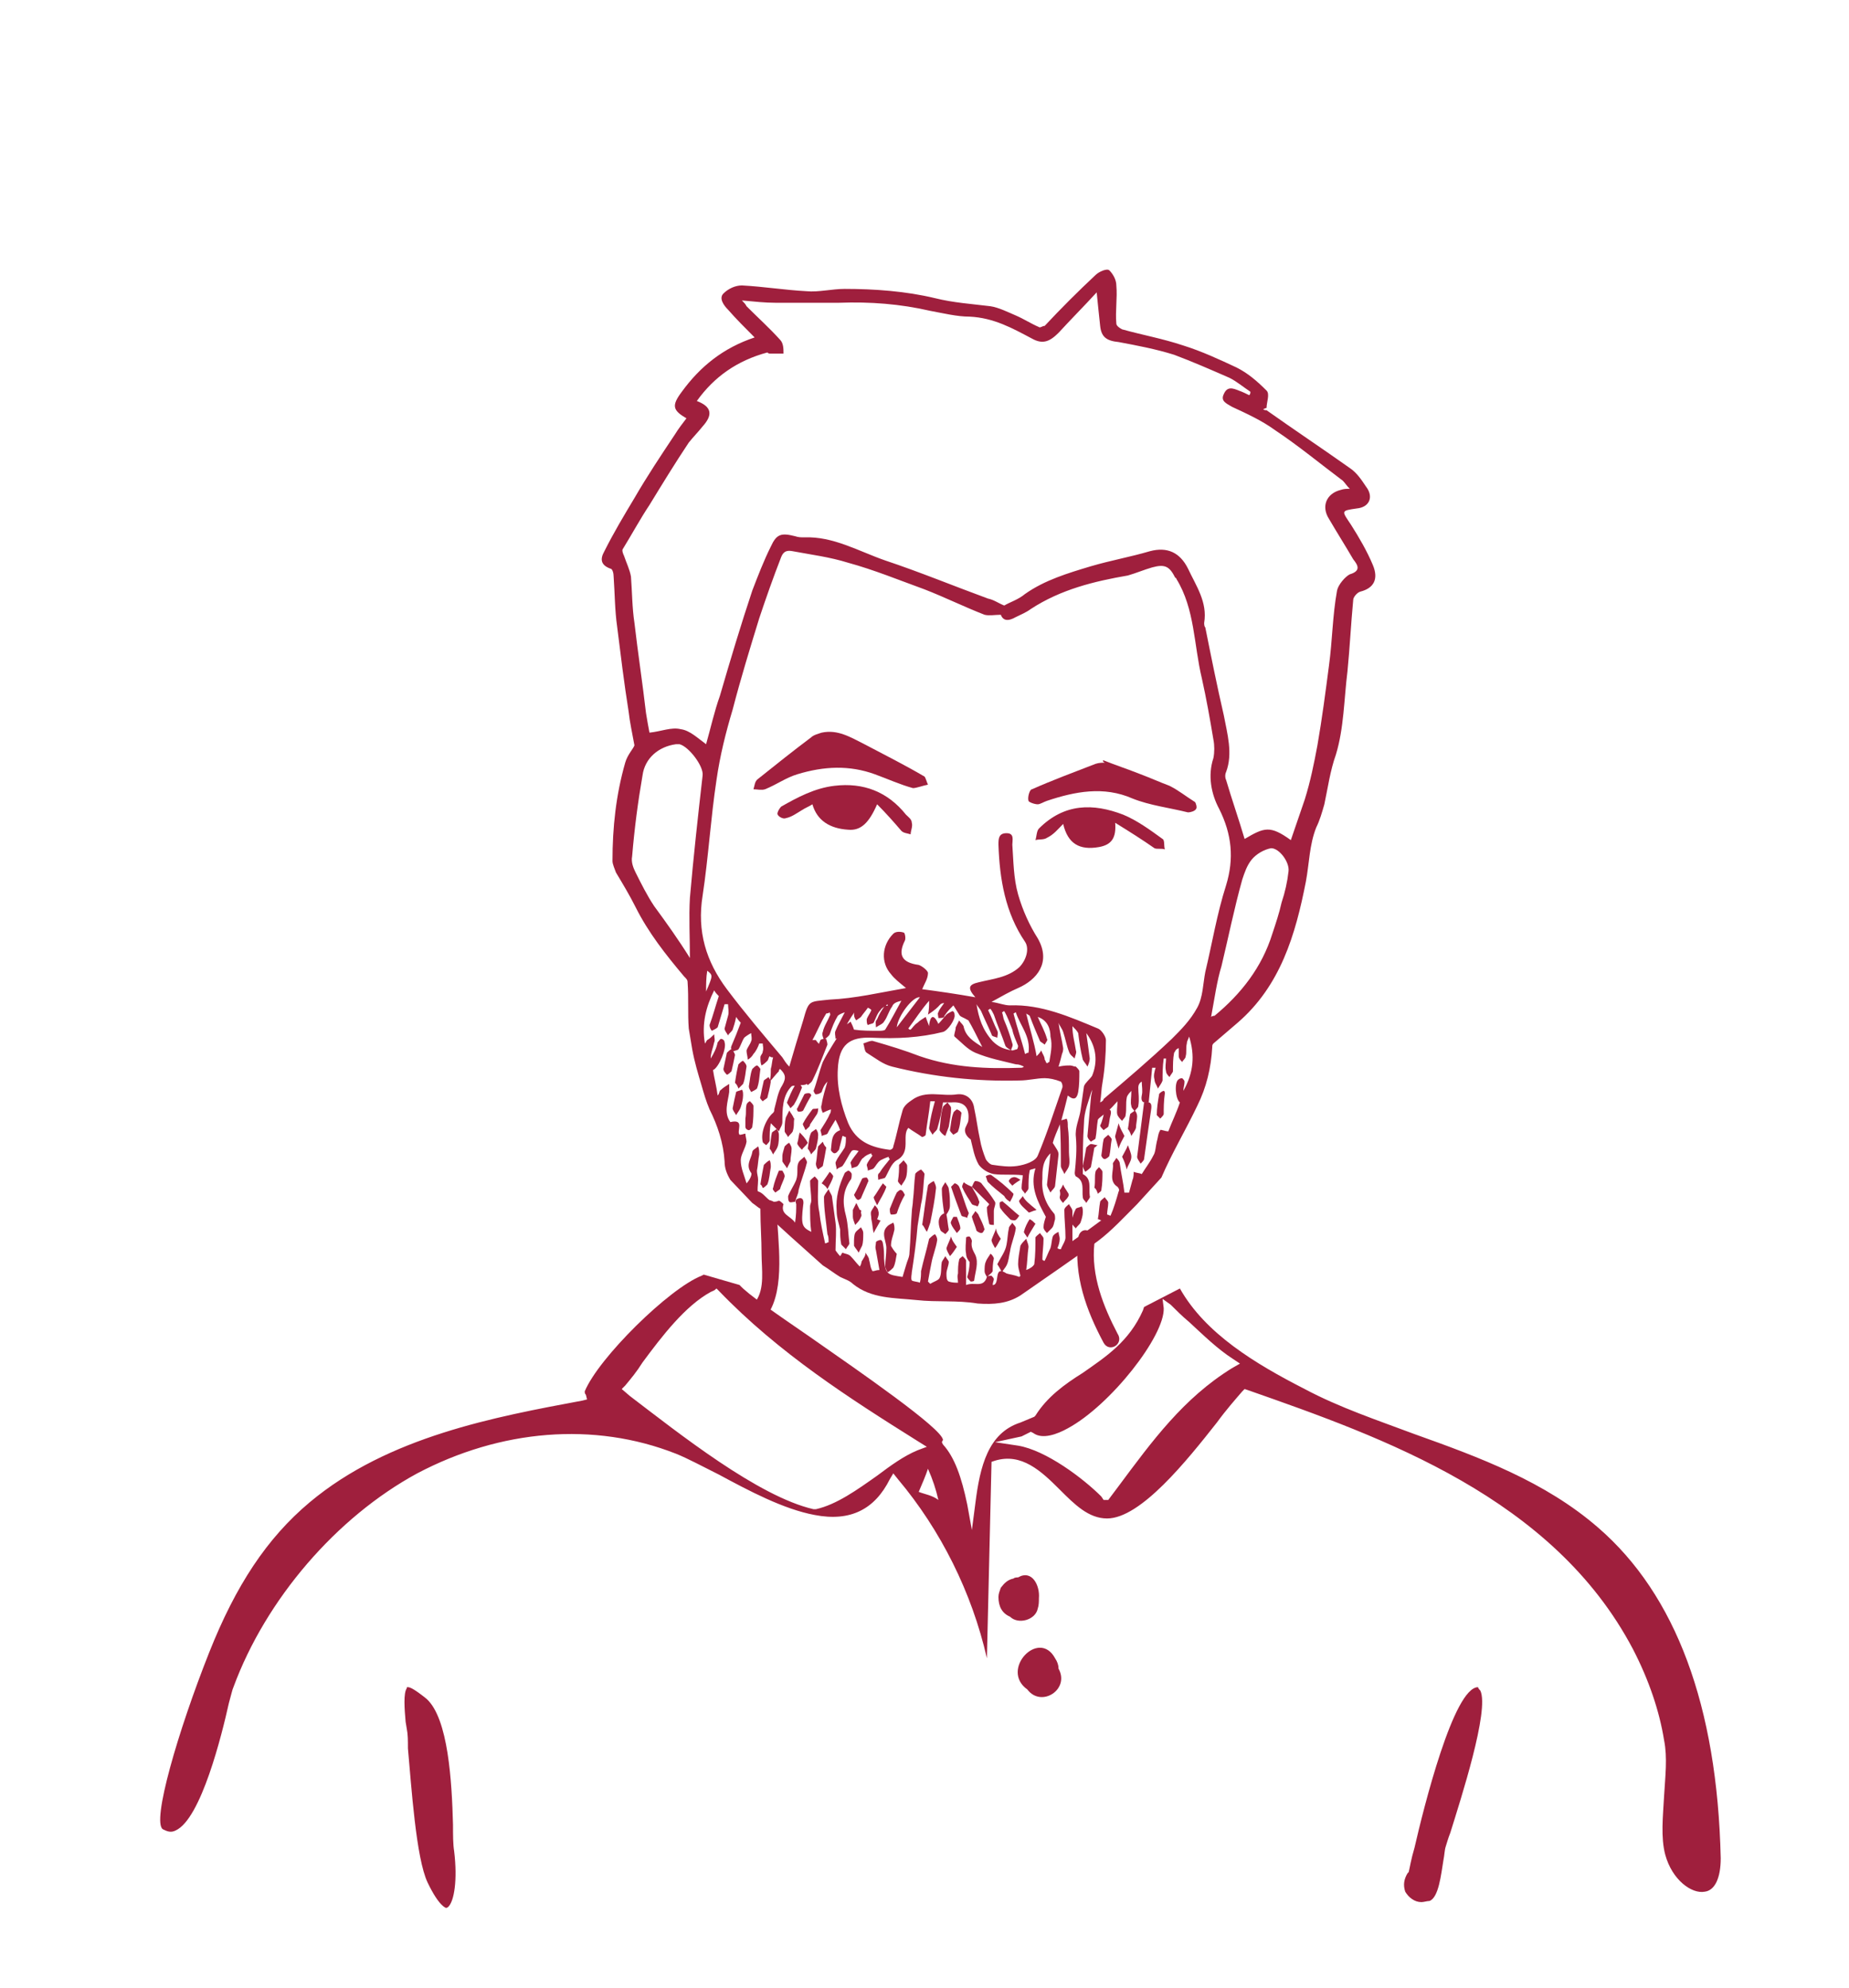 <?xml version="1.0" encoding="utf-8"?>
<!-- Generator: Adobe Illustrator 18.0.0, SVG Export Plug-In . SVG Version: 6.00 Build 0)  -->
<!DOCTYPE svg PUBLIC "-//W3C//DTD SVG 1.1//EN" "http://www.w3.org/Graphics/SVG/1.1/DTD/svg11.dtd">
<svg version="1.1" id="Christophe" xmlns="http://www.w3.org/2000/svg" xmlns:xlink="http://www.w3.org/1999/xlink" x="0px" y="0px"
	 viewBox="0 0 160 172" enable-background="new 0 0 160 172" xml:space="preserve">
<g id="Christophe_2_">
	<g id="Normal_15_" transform="translate(0,-0.1)">
		<g id="g156_3_">
			<g id="g138_4_">
				<path id="path8_9_" fill="#9F1F3D" d="M98.4,104.3L98.4,104.3L98.4,104.3c-1.1,1.1-2.2,2.3-3.4,3.2c-2.2,1.6-4.4,3.1-6.7,4.7
					c-1.1,0.7-2.3,0.8-3.7,0.7c-1.8-0.3-3.5-0.1-5.3-0.3c-1.9-0.2-3.9-0.1-5.5-1.4c-0.3-0.3-0.7-0.4-1.1-0.6c-0.5-0.3-1-0.7-1.5-1
					c-1.8-1.6-3.7-3.3-5.4-4.9c-0.2-0.1-0.4-0.3-0.7-0.5l-1.9-2c-0.3-0.5-0.5-1-0.5-1.6c-0.1-1.6-0.6-3.1-1.3-4.5
					c-0.3-0.7-0.5-1.4-0.7-2.1c-0.3-1-0.6-2-0.8-3.1c-0.1-0.6-0.2-1.2-0.3-1.8c-0.1-1.3,0-2.6-0.1-4c0-0.2-0.1-0.3-0.3-0.5
					c-1.6-1.9-3.1-3.8-4.2-6c-0.5-1-1.1-2-1.7-3c-0.1-0.3-0.3-0.7-0.3-1c0-2.9,0.3-5.7,1.1-8.5c0.2-0.7,0.7-1.2,0.8-1.5
					c-0.2-1.1-0.4-2-0.5-2.9c-0.4-2.5-0.7-5-1-7.4c-0.2-1.4-0.2-2.9-0.3-4.3c0-0.3-0.1-0.7-0.3-0.7c-0.8-0.3-0.9-0.8-0.5-1.5
					c0.8-1.6,1.7-3.1,2.6-4.6c1.1-1.9,2.3-3.7,3.5-5.5c0.3-0.5,0.7-1,1-1.4c-1.2-0.7-1.3-1.1-0.4-2.3c1.6-2.2,3.6-3.8,6.3-4.7
					c-0.8-0.8-1.6-1.6-2.3-2.4c-0.4-0.4-0.8-1-0.4-1.4c0.4-0.4,1-0.7,1.6-0.7c1.9,0.1,3.7,0.4,5.6,0.5c1,0.1,2.2-0.2,3.3-0.2
					c2.6,0,5.3,0.2,7.8,0.8c1.6,0.4,3.2,0.5,4.8,0.7c0.7,0.1,1.5,0.5,2.2,0.8c0.7,0.3,1.3,0.7,2,1c0.1,0.1,0.3-0.1,0.5-0.1
					c1.4-1.5,2.9-3,4.4-4.4c0.3-0.3,1-0.6,1.2-0.4c0.3,0.3,0.6,0.8,0.6,1.3c0.1,1.1-0.1,2.2,0,3.3c0,0.2,0.3,0.4,0.5,0.5
					c1.8,0.5,3.5,0.8,5.3,1.4c1.6,0.5,3.1,1.2,4.6,1.9c1,0.5,1.8,1.2,2.6,2c0.3,0.3,0,1,0,1.5c-0.1,0-0.2,0.1-0.3,0.1
					c0.1,0.1,0.2,0.1,0.3,0.1c2.4,1.7,4.8,3.3,7.2,5c0.6,0.4,1,1,1.4,1.6c0.7,0.9,0.3,1.8-0.8,1.9c-1.4,0.2-1.3,0.2-0.5,1.4
					c0.7,1.1,1.4,2.3,1.9,3.5c0.5,1.2,0.1,2-1.1,2.3c-0.3,0.1-0.6,0.5-0.6,0.7c-0.2,2.1-0.3,4.2-0.5,6.2c-0.3,2.4-0.3,4.9-1,7.2
					c-0.5,1.4-0.7,2.9-1,4.3c-0.2,0.7-0.4,1.4-0.7,2c-0.6,1.5-0.6,3.1-0.9,4.7c-0.9,4.6-2.2,9-5.9,12.2c-0.7,0.6-1.4,1.2-2.1,1.8
					c-0.1,0.1-0.1,0.2-0.1,0.3c-0.1,1.8-0.5,3.5-1.3,5.1c-1,2.1-2.2,4.1-3.1,6.2 M68.9,103.9c0.5-0.3,0.7,0,0.6,0.5
					c-0.2,1.7-0.1,1.9,0.7,2.3c-0.1-0.7-0.1-1.4-0.1-2.2c0-0.2,0.1-0.3,0.1-0.5c0-0.6-0.1-1.1-0.1-1.7c0-0.1,0.3-0.3,0.4-0.4
					c0.1,0.1,0.3,0.3,0.3,0.4c0,0.9-0.1,1.8,0.1,2.7c0.1,0.9,0.3,1.8,0.5,2.7c0.1,0,0.2-0.1,0.3-0.1c0-0.3,0-0.5-0.1-0.7
					c-0.1-1-0.3-2.1-0.3-3.2c0-0.2,0.3-0.5,0.4-0.7c0.1,0.3,0.3,0.5,0.3,0.7c0.1,0.7,0.2,1.5,0.3,2.2c0.1,0.7,0,1.5,0,2.4
					c0,0,0.2,0.3,0.4,0.5c0.1-0.1,0.1-0.2,0.2-0.3c0.2,0.1,0.5,0.1,0.7,0.3c0.3,0.3,0.5,0.6,0.8,0.9c0.2-0.3,0.1-0.4,0.2-0.5
					c0.1-0.2,0.3-0.4,0.3-0.7c0.1,0.2,0.3,0.4,0.3,0.6c0.1,0.3,0.1,0.7,0.3,1c0.2,0,0.3-0.1,0.6-0.1c-0.1-0.6-0.2-1.1-0.3-1.7
					c-0.1-0.3,0-0.5,0-0.7c0-0.1,0.3-0.2,0.4-0.2s0.2,0.2,0.2,0.3c0.1,0.5,0.1,0.9,0.1,1.3c0.1,1.4,0.3,1.4,1.6,1.6
					c0.1-0.3,0.2-0.7,0.3-1c0.1-0.4,0.3-0.7,0.3-1.1c0.1-1.2,0.1-2.3,0.2-3.5c0-0.3,0.1-0.7,0.1-1c0.1-0.8,0.1-1.6,0.2-2.3
					c0-0.1,0.3-0.3,0.5-0.4c0.1,0.1,0.3,0.3,0.3,0.4c-0.1,0.8-0.1,1.8-0.3,2.6c-0.1,0.7-0.2,1.2-0.3,1.9c-0.1,1.3-0.3,2.7-0.5,4
					c0,0.2-0.1,0.5,0,0.7c0.1,0.1,0.5,0.1,0.7,0.2c0.1-0.4,0.1-0.7,0.1-1c0.2-0.9,0.5-1.9,0.7-2.8c0.1-0.1,0.3-0.3,0.5-0.4
					c0.1,0.1,0.2,0.3,0.2,0.5c-0.1,0.7-0.4,1.4-0.5,2c-0.1,0.5-0.2,1-0.3,1.6c0.1,0.1,0.1,0.1,0.2,0.2c0.3-0.2,0.7-0.3,0.8-0.5
					c0.2-0.4,0.1-0.9,0.2-1.4c0.1-0.2,0.2-0.3,0.3-0.5c0.1,0.2,0.3,0.4,0.3,0.5c0,0.3-0.2,0.7-0.2,1s0,0.6,0.2,0.7
					c0.3,0.1,0.6,0.1,0.8,0.1c0-0.3-0.1-0.5,0-0.8c0-0.4,0-0.8,0.1-1.2c0-0.1,0.2-0.2,0.3-0.3c0.1,0.1,0.3,0.3,0.3,0.4
					c0,0.7,0,1.3,0,2.1c0.7-0.3,1.5,0.3,1.8-0.7c0-0.1,0.3-0.1,0.4-0.1c0.1,0.1,0.2,0.2,0.2,0.3c0,0.1-0.1,0.3-0.1,0.5
					c0.7,0,0-1.8,1.2-1c0.3,0.1,0.6,0.1,1.1,0.3c-0.1,0.1,0.1-0.1,0.1-0.1c-0.1-0.4-0.2-0.7-0.2-1c0-0.5,0.1-1,0.2-1.6
					c0.1-0.2,0.3-0.4,0.5-0.6c0.1,0.3,0.2,0.5,0.2,0.7c-0.1,0.7-0.1,1.4-0.2,2c0.3-0.1,0.6-0.3,0.7-0.5c0.1-0.8,0.1-1.6,0.1-2.3
					c0-0.1,0.3-0.3,0.4-0.4c0.1,0.2,0.3,0.3,0.3,0.5c0,0.6-0.1,1.2-0.1,1.8c0.1,0.1,0.1,0.1,0.2,0.1c0.2-0.4,0.3-0.7,0.5-1.1
					c0.1-0.3,0.1-0.7,0.2-1c0.1-0.2,0.3-0.3,0.5-0.4c0,0.2,0.1,0.4,0.1,0.6c0,0.3-0.1,0.6-0.2,0.8c0.1,0.1,0.2,0.1,0.3,0.1
					c0.1-0.3,0.4-0.7,0.4-1c0-0.8-0.1-1.6-0.1-2.4c0-0.2,0.3-0.4,0.4-0.5c0.1,0.2,0.3,0.4,0.3,0.6c0,0.8,0,1.6,0,2.6
					c1-0.7,1.7-1.2,2.5-1.8c-0.1,0-0.2-0.1-0.3-0.1c0.1-0.5,0.1-1,0.2-1.5c0-0.1,0.3-0.3,0.4-0.4c0.1,0.2,0.3,0.3,0.3,0.5
					c0,0.3-0.1,0.7-0.1,1c0.1,0,0.2,0.1,0.3,0.1c0.3-0.7,0.5-1.4,0.7-2.1c0.1-0.1,0-0.3-0.1-0.4c-0.8-0.5-0.3-1.4-0.4-2
					c0-0.1,0.2-0.3,0.3-0.5c0.1,0.1,0.3,0.3,0.3,0.5c0.1,0.8,0.3,1.6,0.4,2.5c0.1,0,0.3,0,0.4,0c0.1-0.4,0.2-0.7,0.3-1.1
					c0.1-0.2,0.1-0.5,0.1-0.7c0.2,0.1,0.5,0.1,0.7,0.2c0.3-0.5,0.7-1,1-1.6c0.2-0.3,0.2-0.8,0.3-1.2c0.1-0.3,0.1-0.7,0.3-1
					c0-0.1,0.4,0.1,0.7,0.1c0.3-0.8,0.7-1.6,1-2.5c-0.4-0.3-0.5-1.8-0.1-2c0.1-0.1,0.3-0.1,0.3-0.1c0.1,0.1,0.2,0.2,0.2,0.3
					c0,0.3-0.1,0.5-0.1,0.8c0.9-1.6,1-3.1,0.5-4.7c-0.1,0.3-0.2,0.4-0.2,0.6c-0.1,0.4,0,0.8-0.1,1.1c0,0.2-0.2,0.3-0.3,0.5
					c-0.1-0.1-0.3-0.3-0.3-0.5c0-0.2,0-0.5,0-0.7c-0.3,0.1-0.3,0.3-0.4,0.4c-0.1,0.5-0.1,1-0.1,1.6c0,0.1-0.2,0.3-0.3,0.5
					c-0.1-0.1-0.3-0.3-0.3-0.5c-0.1-0.4,0-0.7,0-1.1c-0.1,0-0.1,0-0.2,0c-0.1,0.7-0.1,1.3-0.1,1.9c-0.1,0.3-0.3,0.5-0.4,0.7
					c-0.1-0.3-0.3-0.5-0.3-0.8c-0.1-0.3,0-0.7,0.1-1c-0.1,0-0.2,0-0.3,0c-0.1,1-0.2,2-0.3,3l0,0c-0.5,0.1-0.7-0.1-0.6-0.6
					c0.1-0.4,0-0.8,0-1.2c-0.2,0.1-0.3,0.3-0.3,0.5c0,0.5,0.1,1,0,1.6c0,0.2-0.3,0.3-0.3,0.5c-0.1-0.2-0.3-0.3-0.3-0.5
					c-0.1-0.3,0-0.7,0-1.3c-0.3,0.3-0.4,0.5-0.4,0.6c-0.1,0.5,0,1-0.1,1.5c0,0.2-0.2,0.3-0.3,0.5c-0.1-0.1-0.3-0.3-0.4-0.5
					c-0.1-0.3,0-0.7,0-1.2c-0.3,0.3-0.5,0.6-0.8,0.8l-0.1,0.1c-0.3,0.3-0.7,0.5-0.8,0.7c-0.1,0.6-0.1,1.1-0.2,1.6
					c0,0.1-0.3,0.2-0.4,0.3c-0.1-0.1-0.3-0.3-0.3-0.5c0.1-1.1,0.2-2.2,0.3-3.3c0-0.2,0.1-0.4,0.1-0.7c-0.3,1-0.7,1.9-0.7,2.9
					c-0.1,1.4-0.1,2.9-0.1,4.2c0,0.1,0,0.2,0,0.2c0.8,0.4,0.5,1.2,0.6,1.9c0.1,0.1-0.2,0.4-0.3,0.6c-0.1-0.2-0.3-0.3-0.3-0.5
					c-0.1-0.6,0.2-1.4-0.6-1.8c-0.1-0.1-0.1-0.3-0.1-0.3c0.1-1,0.2-2,0.1-3.1c-0.1-0.8,0.3-1.6,0.4-2.3s0.2-1.4,0.3-2.1
					c0.1-0.3,0.5-0.6,0.7-0.9c0.5-1.2,0.4-2.5-0.5-3.7c0.1,0.7,0.2,1.4,0.3,2.2c0,0.2-0.1,0.5-0.2,0.7c-0.1-0.2-0.3-0.4-0.4-0.6
					c-0.2-0.8-0.3-1.5-0.4-2.3c-0.1-0.2-0.3-0.4-0.5-0.6c0,0.8,0.2,1.4,0.3,2.1c0.1,0.2-0.1,0.5-0.1,0.7c-0.2-0.2-0.4-0.3-0.5-0.6
					c-0.2-0.5-0.3-1.1-0.5-1.7c-0.1-0.3-0.3-0.5-0.4-0.8c0.1,0.8,0.3,1.5,0.4,2.2c0,0.1,0,0.3-0.1,0.5c-0.1,0.4-0.2,0.8-0.3,1.1
					c0.5-0.1,0.7-0.1,1-0.1c0.2,0,0.3,0.1,0.5,0.1c0.1,0.1,0.3,0.3,0.3,0.4c0,0.6,0,1.2-0.1,1.8c-0.1,0.5-0.3,0.8-0.9,0.3
					c-0.2,0.8-0.4,1.6-0.6,2.3l0,0c-0.3,0.7-0.6,1.4-0.7,1.8c0.3,0.5,0.5,0.7,0.5,1c-0.1,0.9-0.2,1.8-0.3,2.7c0,0.2-0.3,0.4-0.4,0.6
					c-0.1-0.2-0.3-0.5-0.3-0.7c0.1-0.9,0.2-1.8,0.3-2.7c-0.7,0.7-0.7,1.4-0.7,2.2c-0.1,1.2,0.3,2.2,1,3c0.1,0.1,0.1,0.3,0.1,0.5
					c-0.1,0.3-0.1,0.6-0.3,0.8c-0.1,0.1-0.3,0.3-0.4,0.4c-0.1-0.1-0.3-0.3-0.3-0.5c0-0.3,0.1-0.6,0.2-0.9c-0.7-1.3-1.4-2.6-0.9-4.2
					c-0.3,0.1-0.5,0.1-0.5,0.2c-0.1,0.5-0.1,1-0.1,1.5c0,0.2-0.2,0.3-0.3,0.5c-0.1-0.2-0.3-0.3-0.3-0.5c0-0.4,0.1-0.8,0.1-1.1
					c-0.9-0.1-1.7,0-2.5-0.1c-0.5-0.1-1-0.4-1.3-0.8c-0.4-0.7-0.5-1.4-0.7-2.2c-0.3-0.2-0.5-0.5-0.5-0.8s0.3-0.6,0.3-0.9
					c0.1-1.1-0.4-1.6-1.5-1.5c-0.3,0-0.5,0-0.7,0c-0.1,0.8-0.3,1.6-0.5,2.3c-0.1,0.2-0.3,0.3-0.4,0.5c-0.1-0.2-0.3-0.4-0.3-0.6
					c0.1-0.8,0.3-1.6,0.5-2.3c-0.1,0-0.3,0-0.4,0c-0.1,1-0.3,2-0.4,2.9c0,0.1-0.3,0.2-0.3,0.2c-0.4-0.3-0.8-0.5-1.2-0.8
					c-0.6,0.7,0.3,2.1-1,2.8c-0.5,0.3-0.7,1-1,1.5c-0.1,0.1-0.4,0.1-0.6,0.2c0-0.2-0.1-0.5,0.1-0.6c0.3-0.5,0.6-0.8,0.9-1.2
					c-0.1-0.1-0.1-0.1-0.1-0.2c-0.3,0.1-0.5,0.2-0.7,0.3c-0.3,0.2-0.4,0.5-0.6,0.7c-0.1,0.1-0.3,0.1-0.5,0.2c0-0.2-0.1-0.4-0.1-0.5
					c0.1-0.3,0.3-0.5,0.5-0.8c-0.1-0.1-0.1-0.1-0.1-0.2c-0.3,0.1-0.5,0.2-0.7,0.4c-0.2,0.1-0.3,0.5-0.5,0.7
					c-0.1,0.1-0.3,0.1-0.5,0.2c0-0.2-0.1-0.4-0.1-0.5c0.2-0.4,0.5-0.7,0.7-1c-0.3-0.1-0.5-0.1-0.6,0c-0.3,0.4-0.5,0.9-0.8,1.3
					c-0.1,0.1-0.3,0.1-0.5,0.3c0-0.2-0.1-0.4-0.1-0.6c0.2-0.5,0.5-0.8,0.8-1.3c0.1-0.3,0.1-0.6,0.1-0.9c-0.1,0-0.2-0.1-0.3-0.1
					c-0.1,0.4-0.2,0.8-0.3,1.2c-0.1,0.1-0.2,0.3-0.4,0.3c-0.1,0-0.3-0.2-0.3-0.3c0.1-0.7,0-1.4,0.8-1.7c-0.1-0.3-0.2-0.5-0.4-0.9
					c-0.3,0.5-0.5,0.8-0.7,1.2c-0.1,0.1-0.3,0.1-0.5,0.2c0-0.2-0.1-0.4-0.1-0.5c0.3-0.5,0.6-0.9,0.8-1.4c0.1-0.1,0.1-0.3,0.1-0.4
					c-0.3,0.1-0.5,0.2-0.7,0.3c-0.1-0.2-0.2-0.5-0.1-0.7c0.1-0.7,0.3-1.3,0.5-2c-0.3,0.3-0.4,0.6-0.5,0.9c-0.1,0.1-0.3,0.2-0.5,0.2
					c-0.1,0-0.2-0.3-0.2-0.3c0.3-0.8,0.5-1.7,0.8-2.5c0.5-1,1.2-2,1.8-3c0.1-0.2,0.4-0.3,0.6-0.5c0.1,0.2,0.2,0.4,0.3,0.7
					c0.7,0.1,1.4,0.1,2.2,0.1c0.1,0,0.4,0,0.5-0.1c0.5-0.8,0.9-1.6,1.4-2.5c-0.4,0.1-0.7,0.2-0.8,0.5c-0.3,0.4-0.4,0.9-0.7,1.3
					c-0.1,0.2-0.4,0.3-0.7,0.5c0-0.3-0.1-0.5,0.1-0.7c0.2-0.5,0.4-0.8,0.7-1.2c0.3,0.1,0.2,0,0.2-0.1c-0.2,0.2-0.5,0.3-0.6,0.5
					c-0.3,0.3-0.4,0.7-0.6,1.1c-0.1,0.1-0.3,0.1-0.5,0.2C75,88.7,75,88.5,75,88.3c0.1-0.3,0.3-0.5,0.4-0.8c-0.1-0.1-0.1-0.1-0.3-0.2
					c-0.2,0.3-0.4,0.5-0.6,0.8c-0.1,0.1-0.3,0.2-0.4,0.3c-0.1-0.1-0.2-0.3-0.2-0.5c0-0.1,0-0.2,0.1-0.3c-0.5,0.7-0.8,1.3-1.2,2
					c-0.1,0.2-0.3,0.3-0.5,0.4c0-0.3-0.1-0.5,0-0.7c0.2-0.5,0.5-1,0.8-1.6c-0.3,0.1-0.5,0.2-0.6,0.3c-0.3,0.5-0.5,1-0.7,1.6
					c-0.1,0.2-0.3,0.3-0.5,0.5c-0.1-0.3-0.2-0.5-0.1-0.7c0.1-0.5,0.4-0.9,0.6-1.4c0.1-0.1,0-0.2,0-0.3c-0.1,0.1-0.3,0.1-0.3,0.1
					c-0.5,0.8-0.8,1.6-1.2,2.3c0.1,0,0.2,0,0.3,0c0.1,0.2,0.4,0.4,0.3,0.5c-0.3,1.1-0.7,2.2-1.1,3.3C69.7,94,69.4,94,69.2,94
					c-0.2,0.1-0.5,0-0.7,0.1c-0.8,0.8-0.8,2-0.8,3.1c0,0.3-0.2,0.5-0.3,0.8c-0.2-0.2-0.4-0.4-0.7-0.7c-0.1,0.5-0.1,1-0.1,1.5
					c0,0.1-0.2,0.3-0.3,0.4c-0.1-0.1-0.3-0.2-0.3-0.3c-0.2-0.8,0.3-2,0.9-2.5c0.1-0.1,0.1-0.2,0.1-0.3c0.2-0.7,0.3-1.5,0.7-2.1
					c0.4-0.7,0.2-1-0.2-1.4c-0.1,0.1-0.1,0.1-0.1,0.2c-0.3,0.3-0.5,0.6-0.8,0.9c0.1-0.4,0.1-0.7,0.1-1.1c0.1-0.3,0.1-0.7,0.2-1
					c-0.1,0-0.2,0-0.3-0.1c-0.1,0.1-0.1,0.3-0.2,0.4c-0.1,0.1-0.3,0.3-0.5,0.4c-0.1-0.2-0.1-0.5-0.1-0.7c0-0.2,0.2-0.3,0.2-0.5
					c0.1-0.3,0-0.5,0-0.7c-0.1,0-0.1,0-0.3,0c-0.1,0.3-0.3,0.7-0.5,0.9c-0.1,0.2-0.3,0.4-0.5,0.5c0-0.3-0.1-0.5-0.1-0.8
					c0.1-0.3,0.3-0.5,0.4-0.8c0.1-0.2,0-0.5,0-0.7c-0.2,0.1-0.5,0.3-0.6,0.4c-0.2,0.3-0.3,0.7-0.5,1c-0.1,0.1-0.3,0.1-0.5,0.2
					c-0.1-0.1-0.2-0.3-0.1-0.5c0.3-0.7,0.5-1.2,0.8-2c-0.1-0.1-0.2-0.2-0.4-0.5c-0.1,0.5-0.2,0.8-0.3,1.1c-0.1,0.2-0.3,0.3-0.4,0.5
					c-0.1-0.2-0.3-0.4-0.3-0.6c0.1-0.4,0.2-0.7,0.3-1.1c0.1-0.3,0-0.7,0-1c-0.1,0-0.2,0-0.3,0c-0.2,0.7-0.4,1.3-0.6,2
					c-0.1,0.1-0.3,0.2-0.5,0.3c-0.1-0.1-0.2-0.3-0.2-0.5c0.3-0.8,0.5-1.6,0.8-2.5c-0.1-0.1-0.3-0.3-0.4-0.5
					c-0.7,1.4-1.1,2.9-0.8,4.6c0.1-0.1,0.1-0.2,0.2-0.3c0.2-0.1,0.4-0.3,0.6-0.5c0,0.3,0.1,0.5,0,0.7c-0.1,0.5-0.3,0.9-0.3,1.4
					c0.3-0.5,0.5-0.9,0.6-1.4c0.1-0.1,0.2-0.3,0.3-0.3c0.1,0,0.3,0.1,0.3,0.3c0.2,0.5-0.5,2.2-1,2.4c0.1,0.7,0.3,1.4,0.4,2.2
					c0.2-0.2,0.1-0.4,0.3-0.5c0.2-0.2,0.4-0.3,0.7-0.5c0,0.3,0,0.5,0,0.7c-0.1,0.8-0.5,1.8,0.1,2.6c1.3-0.3,0.5,0.8,0.8,1.1
					c0.2,0,0.4-0.1,0.5-0.1c0,0.2,0.1,0.5,0.1,0.7c-0.1,0.6-0.5,1.1-0.5,1.6c0,0.7,0.3,1.3,0.5,2c0.3-0.3,0.5-0.8,0.4-0.9
					c-0.5-0.7,0-1.2,0.1-1.8c0-0.2,0.3-0.3,0.5-0.5c0.1,0.2,0.1,0.5,0.1,0.7c-0.1,0.5-0.1,0.9-0.2,1.4c0,0.3,0.1,0.5,0.1,0.8
					c0,0.4-0.1,1,0,1c0.7,0.2,0.9,1.2,1.8,0.8c0.1,0,0.4,0.3,0.4,0.3c-0.3,0.9,0.6,1,1,1.6c0.1-0.7,0.1-1.1,0.1-1.6
					C68.8,104,68.9,104,68.9,103.9L68.9,103.9z M86.6,53.3c-0.5,0-1,0.1-1.4,0c-1.8-0.7-3.4-1.5-5.2-2.2c-2.2-0.8-4.4-1.7-6.6-2.3
					c-1.6-0.5-3.2-0.7-4.8-1c-0.5-0.1-0.8,0-1,0.5c-0.7,1.8-1.3,3.5-1.9,5.3c-0.8,2.6-1.6,5.2-2.3,7.9c-0.6,2-1.1,4-1.4,6.1
					c-0.5,3.3-0.7,6.7-1.2,10c-0.5,3.1,0.3,5.7,2.1,8.1c1.5,2,3.2,4,4.8,5.9c0.2,0.3,0.3,0.5,0.6,0.8c0.4-1.4,0.8-2.7,1.2-4
					c0.5-1.8,0.5-1.6,2.3-1.8c2.2-0.1,4.3-0.6,6.6-1c-0.6-0.5-1-0.8-1.3-1.2c-0.9-1-0.8-2.5,0.2-3.5c0.2-0.2,0.6-0.2,0.9-0.1
					c0.1,0,0.2,0.5,0.1,0.7c-0.6,1.2-0.3,1.9,1.2,2.1c0.3,0.1,0.8,0.5,0.8,0.7c0,0.5-0.3,0.9-0.5,1.4c1.5,0.2,2.9,0.4,4.6,0.7
					c-0.7-0.8-0.6-1.1,0.3-1.3c1.2-0.3,2.5-0.4,3.5-1.3c0.6-0.6,0.9-1.6,0.5-2.2c-1.7-2.5-2.2-5.4-2.3-8.4c0-0.5,0-1,0.7-1
					c0.7,0,0.5,0.6,0.5,1c0.1,1.4,0.1,2.9,0.5,4.3s1,2.7,1.7,3.8c1.2,2.1-0.1,3.6-1.7,4.3c-0.7,0.3-1.4,0.7-2.3,1.2
					c0.7,0.1,1.1,0.3,1.6,0.3c2.7-0.1,5.2,1,7.6,2c0.3,0.1,0.7,0.7,0.7,1c0,1.2-0.1,2.5-0.3,3.7c-0.1,0.5-0.1,1.1-0.2,1.7
					c0.2-0.1,0.3-0.2,0.3-0.3c2-1.7,4-3.4,5.9-5.2c0.8-0.8,1.6-1.6,2.2-2.7c0.5-0.9,0.5-2.1,0.7-3.1c0.6-2.5,1-5,1.8-7.5
					c0.7-2.3,0.5-4.4-0.6-6.6c-0.7-1.3-1-2.9-0.5-4.4c0.1-0.5,0.1-1.1,0-1.6c-0.3-1.8-0.6-3.5-1-5.3c-0.7-2.9-0.6-6-2.2-8.6
					c0,0,0-0.1-0.1-0.1c-0.5-1-0.9-1.2-2-0.9c-0.7,0.2-1.4,0.5-2.1,0.7c-2.9,0.5-5.8,1.2-8.4,2.9c-0.4,0.3-0.9,0.5-1.3,0.7
					C87.2,53.9,86.8,53.8,86.6,53.3L86.6,53.3z M86.9,52.5c0.5-0.3,1.2-0.5,1.8-1c1.7-1.2,3.7-1.8,5.7-2.4c1.7-0.5,3.4-0.8,5.1-1.3
					c1.5-0.4,2.6,0.1,3.3,1.5c0.7,1.5,1.7,2.9,1.4,4.7c0,0.1,0,0.3,0.1,0.4c0.5,2.5,1,5,1.6,7.6c0.3,1.6,0.8,3.3,0.2,4.9
					c-0.1,0.2-0.1,0.5,0,0.7c0.5,1.7,1.1,3.4,1.6,5.1c1.7-1,2.2-1.2,4,0.1c0.4-1.2,0.8-2.3,1.2-3.5c0.5-1.6,0.8-3.1,1.1-4.7
					c0.4-2.3,0.7-4.6,1-6.9c0.3-2.2,0.3-4.3,0.7-6.5c0.1-0.5,0.7-1.2,1.1-1.4c1-0.3,0.7-0.8,0.3-1.3c-0.7-1.2-1.4-2.3-2.1-3.5
					c-0.7-1.1-0.2-2.2,1-2.5c0.3-0.1,0.5-0.1,0.8-0.1c-0.3-0.3-0.4-0.5-0.6-0.7c-2-1.5-3.8-3-5.9-4.4c-1.1-0.8-2.4-1.4-3.7-2
					c-0.5-0.3-1-0.5-0.7-1.1c0.3-0.7,0.8-0.5,1.3-0.3c0.3,0.1,0.7,0.3,0.9,0.4c0.1-0.1,0.1-0.2,0.1-0.3c-0.6-0.4-1.2-0.9-1.8-1.2
					c-1.6-0.7-3.2-1.4-4.8-2c-1.6-0.5-3.2-0.8-4.8-1.1c-1-0.1-1.5-0.4-1.6-1.4c-0.1-0.9-0.2-1.9-0.3-2.9c-1.1,1.2-2.2,2.3-3.3,3.5
					c-0.8,0.8-1.4,1-2.3,0.5c-1.7-0.9-3.3-1.8-5.4-1.9c-1.1,0-2.3-0.3-3.4-0.5c-2.6-0.6-5.2-0.8-7.9-0.7c-1.8,0-3.7,0-5.5,0
					c-0.9,0-1.8-0.1-2.9-0.2c0.2,0.2,0.3,0.3,0.4,0.5c1,1,2,1.9,2.9,2.9c0.3,0.3,0.3,0.8,0.3,1.2c-0.4,0-0.8,0-1.2,0
					c-0.1,0-0.2-0.1-0.2-0.1c-2.6,0.7-4.6,2.1-6.1,4.2c1.3,0.5,1.4,1.2,0.5,2.2c-0.4,0.5-0.8,0.9-1.2,1.4c-1.2,1.8-2.3,3.6-3.4,5.4
					c-0.8,1.2-1.5,2.5-2.3,3.8c-0.1,0.1,0,0.4,0.1,0.6c0.2,0.6,0.5,1.2,0.6,1.8c0.1,1.3,0.1,2.7,0.3,4c0.3,2.6,0.7,5.2,1,7.8
					c0.1,0.6,0.2,1.2,0.3,1.7c1-0.1,1.9-0.5,2.7-0.3c0.8,0.1,1.5,0.8,2.2,1.3c0.4-1.4,0.7-2.8,1.2-4.2c0.9-3.1,1.8-6.1,2.8-9.1
					c0.5-1.3,1-2.6,1.6-3.8c0.5-1.1,0.9-1.2,2.1-0.9c0.3,0.1,0.5,0.1,0.8,0.1c2.5-0.1,4.7,1.2,7,2c3,1,5.9,2.2,8.9,3.3
					C86,52,86.4,52.3,86.9,52.5z M81.2,88.7c0.3-0.3,0.5-0.6,0.7-0.8c0.1-0.1,0.3-0.2,0.5-0.3c0.1,0,0.2,0.1,0.2,0.3
					c0.1,0.4-0.6,1.4-1,1.5c-2,0.5-4,0.6-6.1,0.5c-2-0.1-2.9,0.6-3,2.7c-0.1,1.6,0.3,3.2,0.9,4.7c0.7,1.6,2,2.1,3.6,2.3
					c0.1,0,0.3-0.1,0.3-0.3c0.3-1,0.5-2.1,0.8-3.1c0.1-0.4,0.5-0.7,0.8-0.9c1.2-0.9,2.6-0.3,3.9-0.5c0.8-0.1,1.4,0.4,1.5,1.2
					c0.2,0.9,0.3,1.8,0.5,2.7c0.1,0.6,0.3,1.2,0.5,1.7c0.1,0.2,0.4,0.5,0.6,0.5c0.7,0.1,1.4,0.2,2.1,0.1s1.6-0.4,1.8-0.9
					c0.8-1.9,1.4-3.8,2.1-5.8c0.1-0.2,0-0.5-0.1-0.6c-0.5-0.2-1-0.3-1.4-0.3c-0.7,0-1.4,0.2-2.2,0.2c-3.7,0.1-7.4-0.3-11-1.2
					c-0.8-0.2-1.4-0.7-2.2-1.2c-0.2-0.1-0.2-0.6-0.3-0.8c0.3-0.1,0.7-0.3,0.9-0.2c1.4,0.4,2.7,0.8,4,1.3c2.9,1,5.8,1.1,8.7,1
					c0.1,0,0.2,0,0.3-0.1c-0.2-0.1-0.4-0.2-0.7-0.2c-1.2-0.3-2.3-0.5-3.5-1c-0.7-0.3-1.2-0.9-1.8-1.4c-0.1-0.1,0.1-0.5,0.1-0.8
					c0.1-0.2,0.2-0.4,0.3-0.6c0.1,0.2,0.4,0.4,0.4,0.6c0.2,0.8,0.8,1.2,1.6,1.7c-0.5-1-0.9-1.8-1.2-2.3c-0.5-0.3-0.7-0.3-0.8-0.5
					c-0.2-0.3-0.3-0.5-0.5-0.8c-0.3,0.3-0.5,0.5-0.7,0.8c-0.1,0.1-0.1,0.2-0.1,0.2c-0.1,0.1-0.3,0.1-0.5,0.1c0-0.2-0.1-0.4,0-0.5
					c0.1-0.3,0.3-0.5,0.5-0.8c-0.3,0-0.4,0.2-0.5,0.3c-0.3,0.3-0.6,0.5-0.9,0.7c0.1-0.4,0.1-0.8,0.1-1.2c-0.7,0.8-1.2,1.6-1.8,2.4
					c0.1,0.1,0.1,0.1,0.2,0.1c0.2-0.2,0.3-0.4,0.6-0.6c0.2-0.2,0.4-0.3,0.7-0.5c0.1,0.3,0.2,0.5,0.3,0.8
					C80.4,88.6,80.6,87.4,81.2,88.7L81.2,88.7z M59.7,83c0-1.8-0.1-3.5,0-5.2c0.3-3.5,0.7-7.1,1.1-10.6c0.1-0.8-1.2-2.5-2-2.7
					c-0.1,0-0.2,0-0.3,0c-1.5,0.2-2.7,1.2-2.9,2.7c-0.4,2.3-0.7,4.6-0.9,7c-0.1,0.5,0.1,1,0.3,1.4c0.5,1,1,2,1.6,2.9
					C57.7,80,58.7,81.4,59.7,83z M104.8,88.1c0.1-0.1,0.3-0.1,0.3-0.1c2.3-1.9,4.1-4.2,5-7.1c0.3-0.9,0.6-1.8,0.8-2.7
					c0.3-0.9,0.5-1.8,0.6-2.7c0.1-0.8-0.8-2-1.5-2c-0.6,0.1-1.3,0.5-1.7,1c-0.4,0.5-0.6,1.1-0.8,1.7c-0.7,2.5-1.2,5-1.8,7.5
					C105.3,85,105.1,86.5,104.8,88.1z M89.8,88.1c0.3,0.7,0.6,1.2,0.8,1.9c0.1,0.1-0.1,0.3-0.2,0.5c-0.1-0.1-0.3-0.2-0.4-0.3
					c-0.3-0.7-0.6-1.4-0.9-2.2c-0.1-0.1-0.2-0.1-0.3-0.2c0.3,1.3,0.7,2.5,0.9,3.7c0.1-0.1,0.3-0.3,0.4-0.5c0.1,0.3,0.3,0.5,0.3,0.8
					c0.1,0.1,0.1,0.3,0.2,0.3s0.1-0.1,0.2-0.1c0.1-0.7,0.3-1.4,0.1-2.2C90.9,89.2,90.7,88.4,89.8,88.1z M85.7,87.4
					c-0.1,0-0.1,0.1-0.2,0.1c0.3,0.6,0.5,1.2,0.8,1.8c0.1,0.2,0,0.4,0,0.6c-0.2-0.1-0.5-0.1-0.5-0.3c-0.3-0.7-0.6-1.3-0.9-2
					c-0.1-0.2-0.3-0.4-0.4-0.6c0.2,1.2,0.5,2.2,1.4,3.2c0.5,0.5,1,0.7,1.7,0.8c0.1,0,0.3-0.1,0.4-0.1c0.1-0.1,0.1-0.3,0.1-0.3
					c-0.2-0.5-0.4-0.9-0.5-1.4c-0.2-0.5-0.4-1.1-0.7-1.6c-0.1,0-0.1,0.1-0.2,0.1c0.1,0.2,0.1,0.5,0.2,0.7c0.3,0.7,0.5,1.3,0.7,2
					c0.1,0.2-0.1,0.4-0.1,0.6c-0.1-0.1-0.4-0.2-0.5-0.4c-0.3-0.9-0.7-1.8-1-2.7C85.9,87.7,85.8,87.5,85.7,87.4z M87.9,87.7
					c-0.1,0-0.1,0.1-0.2,0.1c0.3,1.2,0.7,2.3,1,3.5c0.1,0,0.1-0.1,0.3-0.1C89.2,89.8,88.3,88.9,87.9,87.7z M79.6,86.4
					c-0.6-0.1-1.9,1.6-2,2.6C78.3,88.1,78.9,87.3,79.6,86.4z M61.1,85.9c0.6-1.4,0.6-1.4,0.1-1.8C61.1,84.7,61.1,85.3,61.1,85.9z"/>
				<path id="path10_10_" fill="#9F1F3D" d="M68.8,104.1c-0.2,0-0.4,0.1-0.5,0s-0.1-0.3-0.1-0.5c0.2-0.5,0.5-0.9,0.7-1.4
					c0.1-0.3,0.1-0.6,0.1-0.8c0-0.3,0-0.5,0.1-0.7c0.1-0.2,0.3-0.3,0.5-0.5c0.1,0.2,0.3,0.4,0.2,0.6c-0.2,0.8-0.5,1.5-0.7,2.3
					C69.1,103.4,68.9,103.7,68.8,104.1C68.9,104,68.8,104,68.8,104.1z"/>
				<path id="path12_10_" fill="#9F1F3D" d="M95.6,96.1c0.5-0.1,0.6,0.1,0.5,0.5c-0.1,0.3-0.1,0.7-0.2,1c-0.1,0.1-0.3,0.2-0.4,0.3
					c-0.1-0.1-0.3-0.3-0.3-0.4C95.4,97.1,95.5,96.6,95.6,96.1C95.6,96.2,95.6,96.1,95.6,96.1z"/>
				<path id="path14_5_" fill="#9F1F3D" d="M71.1,63.5c1.4-0.3,2.5,0.4,3.7,1c1.7,0.9,3.5,1.8,5.2,2.8c0.1,0.1,0.2,0.5,0.3,0.7
					c-0.5,0.1-1,0.3-1.3,0.3c-1.1-0.3-2.2-0.8-3.3-1.2c-2.2-0.8-4.4-0.7-6.7,0c-1,0.3-1.8,0.9-2.8,1.3c-0.3,0.1-0.7,0-1,0
					c0.1-0.3,0.1-0.7,0.4-0.9c1.5-1.2,3-2.4,4.6-3.6C70.4,63.7,70.8,63.6,71.1,63.5z"/>
				<path id="path16_7_" fill="#9F1F3D" d="M95.5,65.9c1,0.4,2.2,0.8,3.2,1.2c0.8,0.3,1.7,0.7,2.5,1c0.8,0.4,1.4,0.9,2.2,1.4
					c0.1,0.1,0.2,0.5,0.1,0.6c-0.1,0.2-0.5,0.3-0.7,0.3c-1.6-0.4-3.3-0.6-4.8-1.2c-2.5-1.1-5-0.6-7.4,0.2c-0.3,0.1-0.6,0.3-0.8,0.3
					c-0.3,0-0.8-0.2-0.8-0.3c-0.1-0.3,0.1-1,0.3-1c1.8-0.8,3.7-1.5,5.5-2.2c0.3-0.1,0.6-0.1,0.8-0.1C95.4,66,95.4,65.9,95.5,65.9z"
					/>
				<path id="path18_3_" fill="#9F1F3D" d="M75.9,69.7c-0.7,1.6-1.4,2.3-2.5,2.2c-1.6-0.1-2.7-0.8-3.1-2.2c-0.3,0.2-0.6,0.3-0.9,0.5
					c-0.5,0.3-0.9,0.6-1.4,0.7c-0.2,0.1-0.6-0.1-0.7-0.3c-0.1-0.1,0.1-0.5,0.3-0.7c1.4-0.8,2.9-1.6,4.6-1.8c2.5-0.3,4.6,0.5,6.2,2.5
					c0.2,0.2,0.5,0.4,0.5,0.7c0.1,0.3-0.1,0.7-0.1,1c-0.3-0.1-0.6-0.1-0.8-0.3C77.4,71.3,76.7,70.5,75.9,69.7z"/>
				<path id="path20_3_" fill="#9F1F3D" d="M96.5,71.3c0.1,1.3-0.3,1.9-1.4,2.1c-1.7,0.3-2.7-0.3-3.1-2c-0.5,0.5-0.8,0.9-1.4,1.2
					c-0.3,0.2-0.7,0.1-1,0.2c0.1-0.3,0.1-0.8,0.3-1c2.2-2.2,4.7-2.2,7.3-1.2c1.2,0.5,2.3,1.3,3.4,2.1c0.2,0.1,0.1,0.6,0.2,0.9
					c-0.3-0.1-0.7,0-0.9-0.1C98.9,72.8,97.8,72.1,96.5,71.3z"/>
				<path id="path22_7_" fill="#9F1F3D" d="M72.7,106.5c-0.1-0.5-0.3-1-0.3-1.6c-0.1-1.2,0.2-2.2,0.7-3.3c0.1-0.1,0.3-0.2,0.3-0.2
					c0.1,0,0.3,0.2,0.3,0.3c0,0.2,0,0.4-0.1,0.5c-0.7,1-0.7,2-0.4,3.1c0.2,0.8,0.2,1.6,0.3,2.4c0,0.1-0.2,0.3-0.3,0.5
					c-0.1-0.1-0.3-0.3-0.4-0.4C72.7,107.3,72.7,106.9,72.7,106.5L72.7,106.5z"/>
				<path id="path24_7_" fill="#9F1F3D" d="M99,95.5c0.6-0.1,0.7,0.1,0.6,0.7c-0.2,1.4-0.4,2.7-0.6,4.2c0,0.1-0.2,0.3-0.3,0.4
					c-0.1-0.2-0.3-0.4-0.3-0.6C98.6,98.6,98.8,97.1,99,95.5z"/>
				<path id="path26_6_" fill="#9F1F3D" d="M91.7,97.1c0.2-0.1,0.4-0.1,0.6-0.2c0.1,0.2,0.1,0.4,0.1,0.7c0.1,0.7,0.1,1.4,0.1,2.2
					c0,0.4,0.1,0.8,0,1.2c-0.1,0.3-0.3,0.5-0.4,0.7c-0.1-0.3-0.3-0.5-0.3-0.7C91.8,99.7,91.8,98.4,91.7,97.1L91.7,97.1z"/>
				<path id="path28_7_" fill="#9F1F3D" d="M81.9,105.2c0.1,0.5,0.1,0.8,0.2,1.3c0,0.1-0.2,0.3-0.3,0.4c-0.1-0.1-0.3-0.2-0.4-0.3
					c-0.3-0.7-0.2-1.3,0.3-1.5c-0.1-0.7-0.2-1.4-0.2-2.1c0-0.2,0.2-0.4,0.3-0.6c0.1,0.2,0.3,0.4,0.3,0.6c0.1,0.5,0.1,1,0.1,1.4
					C82.2,104.7,82.1,104.9,81.9,105.2C82,105.2,81.9,105.2,81.9,105.2z"/>
				<path id="path30_7_" fill="#9F1F3D" d="M69.5,93.6c0.5-1.2,1-2.3,1.5-3.5c0.1-0.1,0.3-0.1,0.5-0.1c0,0.1,0.1,0.3,0.1,0.5
					c-0.4,1-0.8,2.1-1.3,3.1c-0.1,0.2-0.3,0.3-0.4,0.4C69.8,93.9,69.7,93.7,69.5,93.6z"/>
				<path id="path32_9_" fill="#9F1F3D" d="M84.1,102.8c0.1-0.2,0.2-0.5,0.3-0.5c0.2,0,0.5,0.1,0.6,0.3c0.4,0.5,0.8,1,1.1,1.5
					c0.1,0.2-0.1,0.5-0.1,0.8c0,0.1,0,0.1,0,0.2c0,0.3,0,0.7,0,1c-0.1,0-0.4,0-0.4-0.1c-0.1-0.5-0.2-0.9-0.2-1.4
					c0-0.1,0.1-0.1,0.2-0.3C85.2,103.9,84.6,103.3,84.1,102.8z"/>
				<path id="path34_7_" fill="#9F1F3D" d="M79.8,106.1c0.2-1.3,0.3-2.3,0.5-3.4c0-0.1,0.3-0.3,0.5-0.4c0.1,0.2,0.2,0.4,0.2,0.6
					c-0.1,1-0.3,2-0.5,3c-0.1,0.3-0.2,0.6-0.3,0.8C80,106.4,79.9,106.1,79.8,106.1z"/>
				<path id="path36_6_" fill="#9F1F3D" d="M86.3,109.5c0.3-0.6,0.7-1.1,0.8-1.7c0.1-0.5,0.1-1,0.2-1.4c0-0.2,0.2-0.3,0.3-0.5
					c0.1,0.2,0.3,0.3,0.3,0.5c-0.1,0.7-0.4,1.3-0.5,2c-0.1,0.4-0.1,0.8-0.3,1.2c-0.1,0.2-0.3,0.4-0.4,0.6
					C86.6,110,86.5,109.8,86.3,109.5z"/>
				<path id="path38_6_" fill="#9F1F3D" d="M77.6,108.6c-0.1,0.5-0.1,0.8-0.3,1.2c-0.1,0.1-0.3,0.3-0.5,0.4
					c-0.1-0.2-0.2-0.4-0.2-0.5c0-0.5,0.1-1,0.1-1.6c0-0.4-0.2-0.8-0.2-1.2c0-0.3,0.1-0.5,0.3-0.7c0.1-0.1,0.3-0.2,0.5-0.3
					c0.1,0.2,0.1,0.4,0.1,0.6c-0.1,0.5-0.3,0.9-0.3,1.4C77.2,108.1,77.4,108.4,77.6,108.6z"/>
				<path id="path40_8_" fill="#9F1F3D" d="M83.9,109.3c-0.1-0.1-0.3-0.4-0.3-0.7c-0.1-0.5,0-1,0-1.4c0-0.1,0.3-0.1,0.3-0.1
					c0.1,0.1,0.2,0.3,0.2,0.4c-0.1,0.5,0.1,0.8,0.3,1.2c0.3,0.7,0,1.4-0.1,2.2c0,0.1-0.3,0.1-0.3,0.1c-0.1-0.1-0.3-0.3-0.3-0.4
					C83.8,110.2,83.9,109.9,83.9,109.3z"/>
				<path id="path42_4_" fill="#9F1F3D" d="M82.3,102.8c0.1-0.1,0.3-0.3,0.3-0.3c0.1,0,0.3,0.1,0.4,0.3c0.3,0.7,0.5,1.5,0.8,2.2
					c0.1,0.1-0.1,0.3-0.1,0.5c-0.1-0.1-0.4-0.1-0.5-0.2C82.9,104.5,82.6,103.7,82.3,102.8z"/>
				<path id="path44_5_" fill="#9F1F3D" d="M87.4,104.1c-0.3-0.2-0.4-0.3-0.5-0.5c-0.5-0.4-1-0.8-1.4-1.2c-0.1-0.1-0.1-0.3-0.2-0.5
					c0.1-0.1,0.4-0.2,0.5-0.1c0.7,0.5,1.3,1,1.9,1.6C87.7,103.6,87.5,103.9,87.4,104.1z"/>
				<path id="path46_4_" fill="#9F1F3D" d="M81.3,97.9c0.1-0.8,0.1-1.4,0.3-2c0-0.1,0.3-0.3,0.4-0.4c0.1,0.2,0.3,0.3,0.3,0.5
					c0,0.5-0.1,1-0.2,1.6c-0.1,0.3-0.2,0.5-0.3,0.8C81.6,98.3,81.4,98.1,81.3,97.9z"/>
				<path id="path48_6_" fill="#9F1F3D" d="M94.7,99.4c-0.1,0.6-0.2,1.1-0.3,1.7c-0.1,0.1-0.3,0.3-0.5,0.4c-0.1-0.2-0.2-0.4-0.2-0.5
					c0.1-0.5,0.2-1,0.3-1.6c0.1-0.1,0.3-0.3,0.4-0.3c0.2,0,0.4,0.1,0.6,0.1C94.9,99.2,94.8,99.4,94.7,99.4z"/>
				<path id="path50_4_" fill="#9F1F3D" d="M68.7,97.2c0,0.2,0,0.5-0.1,0.8c-0.1,0.2-0.3,0.3-0.4,0.5c-0.1-0.2-0.3-0.4-0.3-0.5
					c0-0.4,0-0.8,0.1-1.2c0.1-0.2,0.2-0.4,0.3-0.6c0.1,0.2,0.3,0.4,0.4,0.7C68.8,96.8,68.7,96.9,68.7,97.2z"/>
				<path id="path52_9_" fill="#9F1F3D" d="M64.5,96.9c0.1-0.6,0-0.8,0.1-1.2c0-0.1,0.2-0.3,0.3-0.3c0.1,0.1,0.3,0.3,0.3,0.4
					c0,0.6,0,1.2-0.1,1.8c0,0.1-0.2,0.3-0.3,0.3s-0.3-0.1-0.3-0.3C64.5,97.2,64.5,96.9,64.5,96.9z"/>
				<path id="path54_4_" fill="#9F1F3D" d="M100.8,94.7c-0.1,0.7-0.1,1.3-0.1,1.8c0,0.1-0.2,0.3-0.3,0.4c-0.1-0.1-0.3-0.3-0.3-0.3
					c0-0.6,0.1-1.2,0.2-1.8c0-0.1,0.3-0.3,0.4-0.3C100.8,94.5,100.8,94.7,100.8,94.7z"/>
				<path id="path56_6_" fill="#9F1F3D" d="M65.8,102.6c0.1-0.7,0.2-1.2,0.3-1.7c0.1-0.1,0.3-0.3,0.5-0.4c0.1,0.2,0.1,0.4,0.1,0.6
					c-0.1,0.5-0.1,1-0.3,1.5c-0.1,0.1-0.3,0.3-0.4,0.3C66,102.9,65.9,102.6,65.8,102.6z"/>
				<path id="path58_4_" fill="#9F1F3D" d="M73.9,107.6c0-0.2,0-0.6,0.1-0.8s0.3-0.3,0.5-0.5c0.1,0.2,0.2,0.3,0.2,0.5
					c0,0.4,0,0.8-0.1,1.1c-0.1,0.2-0.2,0.4-0.3,0.6c-0.1-0.2-0.3-0.4-0.4-0.6C73.9,107.8,73.9,107.8,73.9,107.6z"/>
				<path id="path60_6_" fill="#9F1F3D" d="M77.7,102.3c0.1-0.6,0.1-1,0.1-1.4c0.1-0.1,0.3-0.3,0.4-0.4c0.1,0.2,0.3,0.3,0.3,0.5
					c0,0.3,0,0.7-0.1,1c-0.1,0.3-0.3,0.5-0.4,0.7C77.9,102.6,77.7,102.4,77.7,102.3z"/>
				<path id="path62_4_" fill="#9F1F3D" d="M84.1,102.8c0.2,0.4,0.5,0.8,0.6,1.2c0.1,0.1,0,0.3-0.1,0.5c-0.2-0.1-0.4-0.1-0.5-0.2
					c-0.3-0.5-0.6-0.9-0.8-1.4c-0.1-0.1,0-0.3,0.1-0.5C83.6,102.6,83.9,102.7,84.1,102.8L84.1,102.8z"/>
				<path id="path64_6_" fill="#9F1F3D" d="M65.8,92.6c-0.1,0.7-0.1,1.2-0.3,1.7c-0.1,0.1-0.3,0.2-0.5,0.3c-0.1-0.2-0.2-0.3-0.2-0.5
					c0.1-0.5,0.1-1,0.3-1.5c0.1-0.1,0.3-0.3,0.4-0.3C65.6,92.3,65.8,92.6,65.8,92.6z"/>
				<path id="path66_4_" fill="#9F1F3D" d="M63.6,93.8c0.1-0.7,0.2-1.2,0.3-1.6c0.1-0.1,0.3-0.3,0.4-0.3c0.1,0.1,0.3,0.3,0.3,0.5
					c-0.1,0.5-0.1,1-0.3,1.5c-0.1,0.1-0.3,0.3-0.4,0.4C63.8,94,63.7,93.9,63.6,93.8z"/>
				<path id="path68_6_" fill="#9F1F3D" d="M71.5,99.4c-0.1,0.6-0.2,1.1-0.3,1.6c-0.1,0.1-0.3,0.2-0.4,0.3c-0.1-0.1-0.2-0.3-0.2-0.5
					c0.1-0.5,0.1-1,0.2-1.5c0.1-0.1,0.3-0.3,0.4-0.4C71.3,99.2,71.4,99.3,71.5,99.4z"/>
				<path id="path70_4_" fill="#9F1F3D" d="M67.7,100.1c0-0.1,0.1-0.5,0.2-0.8c0.1-0.1,0.3-0.3,0.4-0.3c0.1,0.2,0.2,0.3,0.2,0.5
					c0,0.4-0.1,0.7-0.1,1.1c-0.1,0.2-0.2,0.4-0.3,0.6c-0.1-0.2-0.3-0.4-0.4-0.6C67.7,100.5,67.7,100.4,67.7,100.1z"/>
				<path id="path72_6_" fill="#9F1F3D" d="M78.3,103.5c-0.3,0.5-0.5,1-0.7,1.6c-0.1,0.1-0.3,0.1-0.5,0.1c-0.1-0.1-0.1-0.3-0.1-0.5
					c0.2-0.5,0.4-1,0.6-1.4c0.1-0.1,0.3-0.3,0.4-0.2C78.1,103.1,78.2,103.3,78.3,103.5z"/>
				<path id="path74_4_" fill="#9F1F3D" d="M76.2,105.7c-0.2,0.4-0.4,0.7-0.6,1.1c-0.1-0.4-0.1-0.8-0.2-1.2c0-0.3-0.1-0.5,0-0.7
					c0.1-0.2,0.2-0.3,0.3-0.5c0.1,0.1,0.3,0.3,0.3,0.5c0.1,0.2,0,0.5-0.1,0.7C76.1,105.7,76.1,105.7,76.2,105.7z"/>
				<path id="path76_6_" fill="#9F1F3D" d="M83.2,96.4c-0.1,0.6-0.1,1.1-0.3,1.6c0,0.1-0.3,0.2-0.4,0.3c-0.1-0.1-0.3-0.3-0.3-0.4
					c0.1-0.5,0.1-1,0.3-1.5c0-0.1,0.3-0.3,0.3-0.3C83.1,96.2,83.2,96.4,83.2,96.4z"/>
				<path id="path78_4_" fill="#9F1F3D" d="M63.4,96c0.1-0.5,0.2-1,0.3-1.4c0.1-0.1,0.3-0.1,0.5-0.2c0.1,0.1,0.1,0.3,0.1,0.5
					c0,0.3-0.1,0.7-0.2,1c-0.1,0.3-0.3,0.5-0.4,0.7C63.6,96.4,63.4,96.2,63.4,96z"/>
				<path id="path80_6_" fill="#9F1F3D" d="M66.6,99.5c0.1-0.6,0.1-1,0.2-1.4c0.1-0.1,0.3-0.2,0.4-0.3c0.1,0.1,0.2,0.3,0.2,0.5
					c0,0.3,0,0.7-0.1,1c-0.1,0.3-0.3,0.5-0.4,0.7C66.8,99.8,66.7,99.6,66.6,99.5z"/>
				<path id="path82_4_" fill="#9F1F3D" d="M66.7,93.7c-0.1,0.6-0.2,1-0.3,1.4c-0.1,0.1-0.3,0.2-0.4,0.3c-0.1-0.1-0.3-0.3-0.2-0.4
					c0.1-0.5,0.2-1,0.3-1.4c0.1-0.1,0.3-0.2,0.4-0.3C66.6,93.5,66.7,93.6,66.7,93.7z"/>
				<path id="path84_6_" fill="#9F1F3D" d="M97.3,98.4c-0.2,0.4-0.4,0.7-0.5,1.1c-0.1-0.3-0.2-0.7-0.3-1v-0.1
					c0.1-0.4,0.2-0.7,0.3-1.1C96.9,97.7,97.1,98,97.3,98.4z"/>
				<path id="path86_4_" fill="#9F1F3D" d="M69.9,99.5c0.1-0.6,0.1-1,0.3-1.4c0.1-0.1,0.3-0.2,0.4-0.3c0.1,0.1,0.2,0.3,0.2,0.5
					c0,0.4-0.1,0.8-0.2,1.2c-0.1,0.2-0.3,0.3-0.4,0.5C70.1,99.8,70,99.6,69.9,99.5z"/>
				<path id="path88_6_" fill="#9F1F3D" d="M94.7,102.9c0.1-0.6,0-1,0.1-1.4c0-0.1,0.2-0.3,0.3-0.4c0.1,0.1,0.3,0.3,0.3,0.4
					c0,0.5,0,1-0.1,1.6c0,0.1-0.2,0.2-0.3,0.3C94.9,103.1,94.8,102.9,94.7,102.9z"/>
				<path id="path90_4_" fill="#9F1F3D" d="M95.3,100.1c0.1-0.6,0.1-1,0.2-1.4c0-0.1,0.3-0.3,0.4-0.4c0.1,0.1,0.3,0.3,0.3,0.4
					c-0.1,0.5-0.1,1-0.2,1.4c0,0.1-0.3,0.3-0.4,0.3C95.4,100.4,95.3,100.1,95.3,100.1z"/>
				<path id="path92_6_" fill="#9F1F3D" d="M86,109c-0.1,0.5-0.1,0.8-0.1,1.1c-0.1,0.2-0.3,0.3-0.5,0.5c-0.1-0.2-0.2-0.3-0.2-0.5
					c0-0.3,0-0.6,0.1-0.8c0.1-0.3,0.3-0.5,0.4-0.7C85.8,108.6,86,108.9,86,109z"/>
				<path id="path94_4_" fill="#9F1F3D" d="M68.4,96c-0.1-0.2-0.3-0.4-0.3-0.5c0.2-0.5,0.4-1,0.7-1.5c0.1-0.1,0.3-0.1,0.4-0.1
					c0.1,0.1,0.2,0.3,0.2,0.3c-0.2,0.5-0.4,1-0.7,1.5C68.6,95.8,68.5,95.9,68.4,96z"/>
				<path id="path96_6_" fill="#9F1F3D" d="M97.6,97.8c0.1-0.5,0.1-0.9,0.2-1.3c0.1-0.1,0.3-0.2,0.4-0.3c0.1,0.1,0.2,0.3,0.2,0.5
					c0,0.3-0.1,0.7-0.1,1c-0.1,0.3-0.3,0.5-0.4,0.7C97.8,98.1,97.7,97.9,97.6,97.8z"/>
				<path id="path98_4_" fill="#9F1F3D" d="M63.6,91.4c-0.1,0.5-0.2,1-0.3,1.4c-0.1,0.1-0.3,0.3-0.4,0.3c-0.1-0.1-0.3-0.3-0.3-0.5
					c0.1-0.5,0.2-0.9,0.3-1.4c0.1-0.1,0.3-0.3,0.4-0.3C63.5,91.1,63.6,91.3,63.6,91.4z"/>
				<path id="path100_6_" fill="#9F1F3D" d="M73.9,103.5c0.3-0.5,0.5-1,0.7-1.4c0.1-0.1,0.3-0.1,0.4-0.1c0.1,0.1,0.2,0.3,0.1,0.4
					c-0.2,0.5-0.4,0.9-0.6,1.4c-0.1,0.1-0.3,0.2-0.3,0.1C74.1,103.9,74,103.7,73.9,103.5z"/>
				<path id="path102_4_" fill="#9F1F3D" d="M97.1,100.2c0.2-0.4,0.4-0.7,0.5-1c0.1,0.3,0.3,0.7,0.3,1c0,0.4-0.3,0.7-0.4,1.1
					C97.4,100.9,97.3,100.6,97.1,100.2z"/>
				<path id="path104_6_" fill="#9F1F3D" d="M69.7,97.9c-0.1-0.3-0.3-0.5-0.2-0.6c0.2-0.4,0.5-0.8,0.8-1.2c0.1-0.1,0.3,0,0.5-0.1
					c0,0.1,0,0.3-0.1,0.5c-0.2,0.3-0.4,0.6-0.6,0.9C70.1,97.6,69.9,97.7,69.7,97.9z"/>
				<path id="path106_4_" fill="#9F1F3D" d="M88.2,105.3c-0.2,0.3-0.3,0.4-0.4,0.4c-0.1,0-0.3,0-0.4-0.1c-0.3-0.3-0.6-0.6-0.8-0.9
					c-0.1-0.1-0.1-0.3-0.1-0.5c0-0.1,0.3-0.2,0.3-0.1C87.3,104.5,87.7,104.9,88.2,105.3z"/>
				<path id="path108_6_" fill="#9F1F3D" d="M92.7,105.9c0.1-0.5,0.2-0.8,0.4-1.2c0.1-0.1,0.3-0.1,0.5-0.2c0.1,0.1,0.1,0.3,0.1,0.5
					c0,0.3-0.1,0.6-0.2,0.9c-0.1,0.2-0.3,0.3-0.4,0.5C92.9,106.2,92.8,106.1,92.7,105.9z"/>
				<path id="path110_4_" fill="#9F1F3D" d="M70.2,94.9c-0.3,0.5-0.5,0.9-0.7,1.3c-0.1,0.1-0.3,0.1-0.4,0.1S68.9,96,69,96
					c0.2-0.4,0.4-0.8,0.6-1.2c0.1-0.1,0.3-0.1,0.4-0.1S70.2,94.8,70.2,94.9z"/>
				<path id="path112_6_" fill="#9F1F3D" d="M85.2,106.5c-0.1,0.1-0.1,0.3-0.3,0.3c-0.1,0-0.3-0.1-0.4-0.2c-0.1-0.4-0.3-0.8-0.4-1.2
					c0-0.1,0.2-0.3,0.3-0.5c0.1,0.1,0.3,0.3,0.3,0.4C84.9,105.7,85.1,106.1,85.2,106.5z"/>
				<path id="path114_3_" fill="#9F1F3D" d="M67.7,101.4c0.1,0.2,0.2,0.3,0.2,0.5c-0.1,0.4-0.3,0.7-0.4,1.1
					c-0.1,0.1-0.3,0.2-0.4,0.3c-0.1-0.1-0.3-0.3-0.2-0.4c0.1-0.5,0.3-1,0.5-1.5C67.5,101.4,67.6,101.4,67.7,101.4z"/>
				<path id="path116_6_" fill="#9F1F3D" d="M74.5,105c0,0.1,0.1,0.3,0,0.4c-0.1,0.3-0.3,0.5-0.5,0.7c-0.1-0.3-0.2-0.5-0.2-0.7
					c0-0.2,0-0.4,0-0.6c0.1-0.2,0.2-0.4,0.3-0.6c0.1,0.2,0.2,0.4,0.3,0.6C74.6,104.8,74.5,105,74.5,105z"/>
				<path id="path118_4_" fill="#9F1F3D" d="M91.7,103.1c0.1-0.1,0.2-0.3,0.3-0.5c0.1,0.3,0.3,0.5,0.4,0.7c0.1,0.1,0.1,0.3,0,0.4
					c-0.1,0.2-0.3,0.3-0.4,0.5c-0.1-0.1-0.3-0.3-0.3-0.5C91.7,103.6,91.8,103.5,91.7,103.1z"/>
				<path id="path120_6_" fill="#9F1F3D" d="M89.7,104.8c-0.4,0.1-0.7,0.3-0.7,0.2c-0.3-0.3-0.7-0.6-0.8-0.9
					c-0.1-0.1,0.2-0.3,0.3-0.5C88.7,104,89.1,104.3,89.7,104.8z"/>
				<path id="path122_4_" fill="#9F1F3D" d="M82.8,108c-0.2,0.3-0.4,0.6-0.6,0.8c-0.1-0.2-0.3-0.5-0.3-0.7c0.1-0.3,0.3-0.7,0.4-1
					C82.4,107.5,82.6,107.7,82.8,108z"/>
				<path id="path124_6_" fill="#9F1F3D" d="M89.6,106c-0.3,0.5-0.5,0.8-0.7,1.2c-0.1-0.2-0.3-0.4-0.3-0.5c0.1-0.4,0.3-0.8,0.5-1.1
					C89.3,105.7,89.4,105.8,89.6,106z"/>
				<path id="path126_4_" fill="#9F1F3D" d="M86.6,107.3c-0.2,0.3-0.3,0.6-0.5,0.8c-0.1-0.2-0.3-0.5-0.3-0.7c0.1-0.3,0.3-0.7,0.4-1
					C86.2,106.7,86.4,107,86.6,107.3z"/>
				<path id="path128_5_" fill="#9F1F3D" d="M75.9,104.4c-0.2-0.4-0.3-0.6-0.3-0.7c0.3-0.4,0.5-0.8,0.8-1.2c0.1,0.1,0.3,0.3,0.3,0.3
					C76.5,103.4,76.2,103.8,75.9,104.4z"/>
				<path id="path130_4_" fill="#9F1F3D" d="M69.9,99c-0.2,0.3-0.4,0.4-0.5,0.6c-0.1-0.1-0.3-0.3-0.4-0.5V99
					c0.1-0.3,0.1-0.6,0.2-0.9C69.4,98.3,69.7,98.6,69.9,99z"/>
				<path id="path132_6_" fill="#9F1F3D" d="M71.1,102.5c0.3-0.4,0.5-0.7,0.7-1c0.1,0.1,0.3,0.3,0.3,0.4c-0.1,0.4-0.3,0.7-0.5,1.1
					C71.5,102.8,71.4,102.7,71.1,102.5z"/>
				<path id="path134_4_" fill="#9F1F3D" d="M82.8,105.4c0.1,0.3,0.3,0.7,0.3,1c0,0.1-0.2,0.3-0.3,0.4c-0.2-0.3-0.4-0.5-0.5-0.8
					c-0.1-0.1,0.1-0.4,0.2-0.6C82.7,105.4,82.8,105.4,82.8,105.4z"/>
				<path id="path136_6_" fill="#9F1F3D" d="M88.3,102.2c-0.5,0.3-0.7,0.5-0.7,0.5c-0.1-0.1-0.3-0.3-0.3-0.4s0.2-0.3,0.3-0.3
					C87.8,101.9,88,102,88.3,102.2z"/>
			</g>
			<g id="g150_5_">
				<path id="path140_6_" fill="#9F1F3D" d="M89.8,139.3c0.1-0.3,0.1-0.6,0.1-0.9c0.1-1.1-0.6-2.5-1.8-1.8c-0.1,0-0.3,0-0.4,0.1
					c-0.5,0.1-0.8,0.4-1.1,0.8c-0.1,0.3-0.2,0.5-0.2,0.8c0,0.8,0.3,1.4,1,1.7C88.1,140.7,89.6,140.3,89.8,139.3z M87.4,138L87.4,138
					L87.4,138L87.4,138z"/>
				<path id="path142_4_" fill="#9F1F3D" d="M91.3,143.6c-1.4-2.6-4.8,1-2.4,2.7c1.2,1.6,3.7,0,2.7-1.8
					C91.6,144.2,91.5,143.9,91.3,143.6z"/>
				<path id="path144_8_" fill="#9F1F3D" d="M36.9,147.1c-1-0.8-1.4-1-1.6-1c-0.1,0-0.1,0-0.1,0.1c-0.3,0.4-0.2,1.8-0.1,2.9l0.1,0.6
					c0.1,0.5,0.1,1,0.1,1.7c0.3,3.3,0.7,9.5,1.7,11.6c1,2.1,1.6,2.2,1.6,2.2l0,0c0,0,0.1,0,0.2-0.1c0.5-0.5,0.8-2.3,0.5-4.8
					c-0.1-0.6-0.1-1.4-0.1-2.3C39.1,154.3,38.8,148.8,36.9,147.1z"/>
				<path id="path146_4_" fill="#9F1F3D" d="M127.9,146.1C127.8,146.1,127.8,146.1,127.9,146.1c-2.1,0-4.7,10.4-5.5,13.9
					c-0.3,1-0.4,1.7-0.5,2.1l-0.1,0.1c-0.3,0.5-0.4,1-0.2,1.6c0.3,0.5,0.8,0.9,1.4,0.9c0.2,0,0.5-0.1,0.7-0.1c0.8-0.3,1-2.3,1.2-3.5
					c0.1-0.5,0.1-0.9,0.2-1.2c0.1-0.3,0.2-0.7,0.4-1.2c0.9-2.9,3.4-10.6,2.6-12.3C127.9,146.2,127.9,146.1,127.9,146.1z"/>
				<path id="path148_6_" fill="#9F1F3D" d="M60.9,110.4l-0.2,0.1c-2.8,1.1-8.9,7.1-10.1,10c0,0.1,0,0.2,0.1,0.3l0.1,0.4l-0.4,0.1
					c-7.5,1.4-16.8,3.1-23.6,8.8c-3.7,3.1-6.4,7.2-8.7,13c-2.7,6.8-5,14.7-4,15.3c0.4,0.2,0.7,0.3,1.1,0.1c2.2-1,4-8.3,4.6-11
					c0.2-0.7,0.3-1.2,0.4-1.4c2.8-7.6,8.9-14.7,15.9-18.5c7.2-3.8,15.3-4.5,22.4-1.7c1,0.4,2.3,1.1,3.7,1.8c2.6,1.4,5.6,3,8.3,3.5
					c3.1,0.6,5.2-0.5,6.5-3.1l0.3-0.5l0.4,0.5c3.7,4.4,6.4,9.8,7.7,15.5l0.4-17l0.3-0.1c2.3-0.7,4,0.9,5.6,2.5
					c1.3,1.3,2.5,2.5,4.1,2.5l0,0c2.9,0,6.9-5,9.5-8.3c0.8-1.1,1.6-2,2.2-2.7l0.2-0.2l0.3,0.1c11.7,4.1,26.4,9.3,33.3,22.4
					c1.4,2.7,2.3,5.4,2.7,7.9c0.3,1.5,0.1,3.1,0,4.8c-0.1,1.8-0.3,3.6,0.1,5.1c0.6,2.2,2.3,3.4,3.4,3.2c0.9-0.1,1.4-1.2,1.4-2.9
					c-0.3-13.2-3.9-22.8-10.6-28.6c-4.6-4-10.3-6.1-15.9-8.1c-3.2-1.2-6.5-2.3-9.5-3.9c-4.3-2.2-8.6-4.8-10.8-8.7l-3.1,1.6l-0.1,0.3
					c-1.2,2.7-3.2,4-5.2,5.4c-1.6,1-3.1,2.1-4.1,3.7l-0.1,0.1l-1.2,0.5c-2.8,0.9-3.5,3.8-3.9,7l-0.3,2.3l-0.4-2.2
					c-0.5-2.4-1.1-4.1-2.1-5.2l-0.1-0.2l0.1-0.2c-0.1-1-7.2-5.9-11.5-8.9c-2.9-2-5.4-3.7-6.1-4.5 M88.4,124.4l0.8-0.4l0.2,0.1
					c0.8,0.6,2.1,0.1,3-0.4c3.7-2,8.4-8,8.3-10.4l-0.1-0.8l0.7,0.5c0.5,0.5,1,1,1.6,1.5c1.2,1.1,2.4,2.3,3.8,3.2l0.6,0.4l-0.7,0.4
					c-4.2,2.6-6.9,6.3-9.8,10.2l-0.9,1.2h-0.4l-0.2-0.3c-1.6-1.6-4.8-4-7.2-4.4l-2-0.3L88.4,124.4z M81.2,129.9
					C81.1,129.9,81.1,129.9,81.2,129.9c-0.5-0.4-1.2-0.5-1.7-0.7l0,0c0,0,0,0,0-0.1l0,0v0.1l0,0l0,0c0.3-0.7,0.6-1.4,0.8-2
					C80.7,128.1,81,129,81.2,129.9z M62,111.6l0.2,0.2c5.2,5.4,11.3,9.3,17.2,13l0.8,0.5l-0.8,0.3c-1.2,0.5-2.3,1.3-3.5,2.2
					c-1.7,1.2-3.5,2.5-5.3,2.9h-0.1h-0.1c-4.8-1.1-11.7-6.6-15.9-9.8l-0.7-0.6l0.3-0.3c0.5-0.6,1-1.2,1.5-2c1.7-2.3,3.7-4.9,5.9-6.1
					C61.7,111.8,61.8,111.8,62,111.6L62,111.6z"/>
			</g>
			<path id="path152_5_" fill="#9F1F3D" d="M65.8,104.8c0,1.3,0.1,2.5,0.1,3.8s0.3,3-0.5,4.1c-0.6,0.8,0.5,2.1,1,1.2
				c1.6-2.3,0.9-6.4,0.8-9.2C67.2,103.7,65.8,103.7,65.8,104.8z"/>
			<path id="path154_3_" fill="#9F1F3D" d="M93.3,107.2c-0.4,3.3,0.7,6.3,2.2,9.1c0.5,0.9,1.8,0.1,1.2-0.8c-1.2-2.3-2.3-5-2-7.8
				C94.8,106.5,93.5,106.1,93.3,107.2z"/>
		</g>
	</g>
</g>
</svg>
